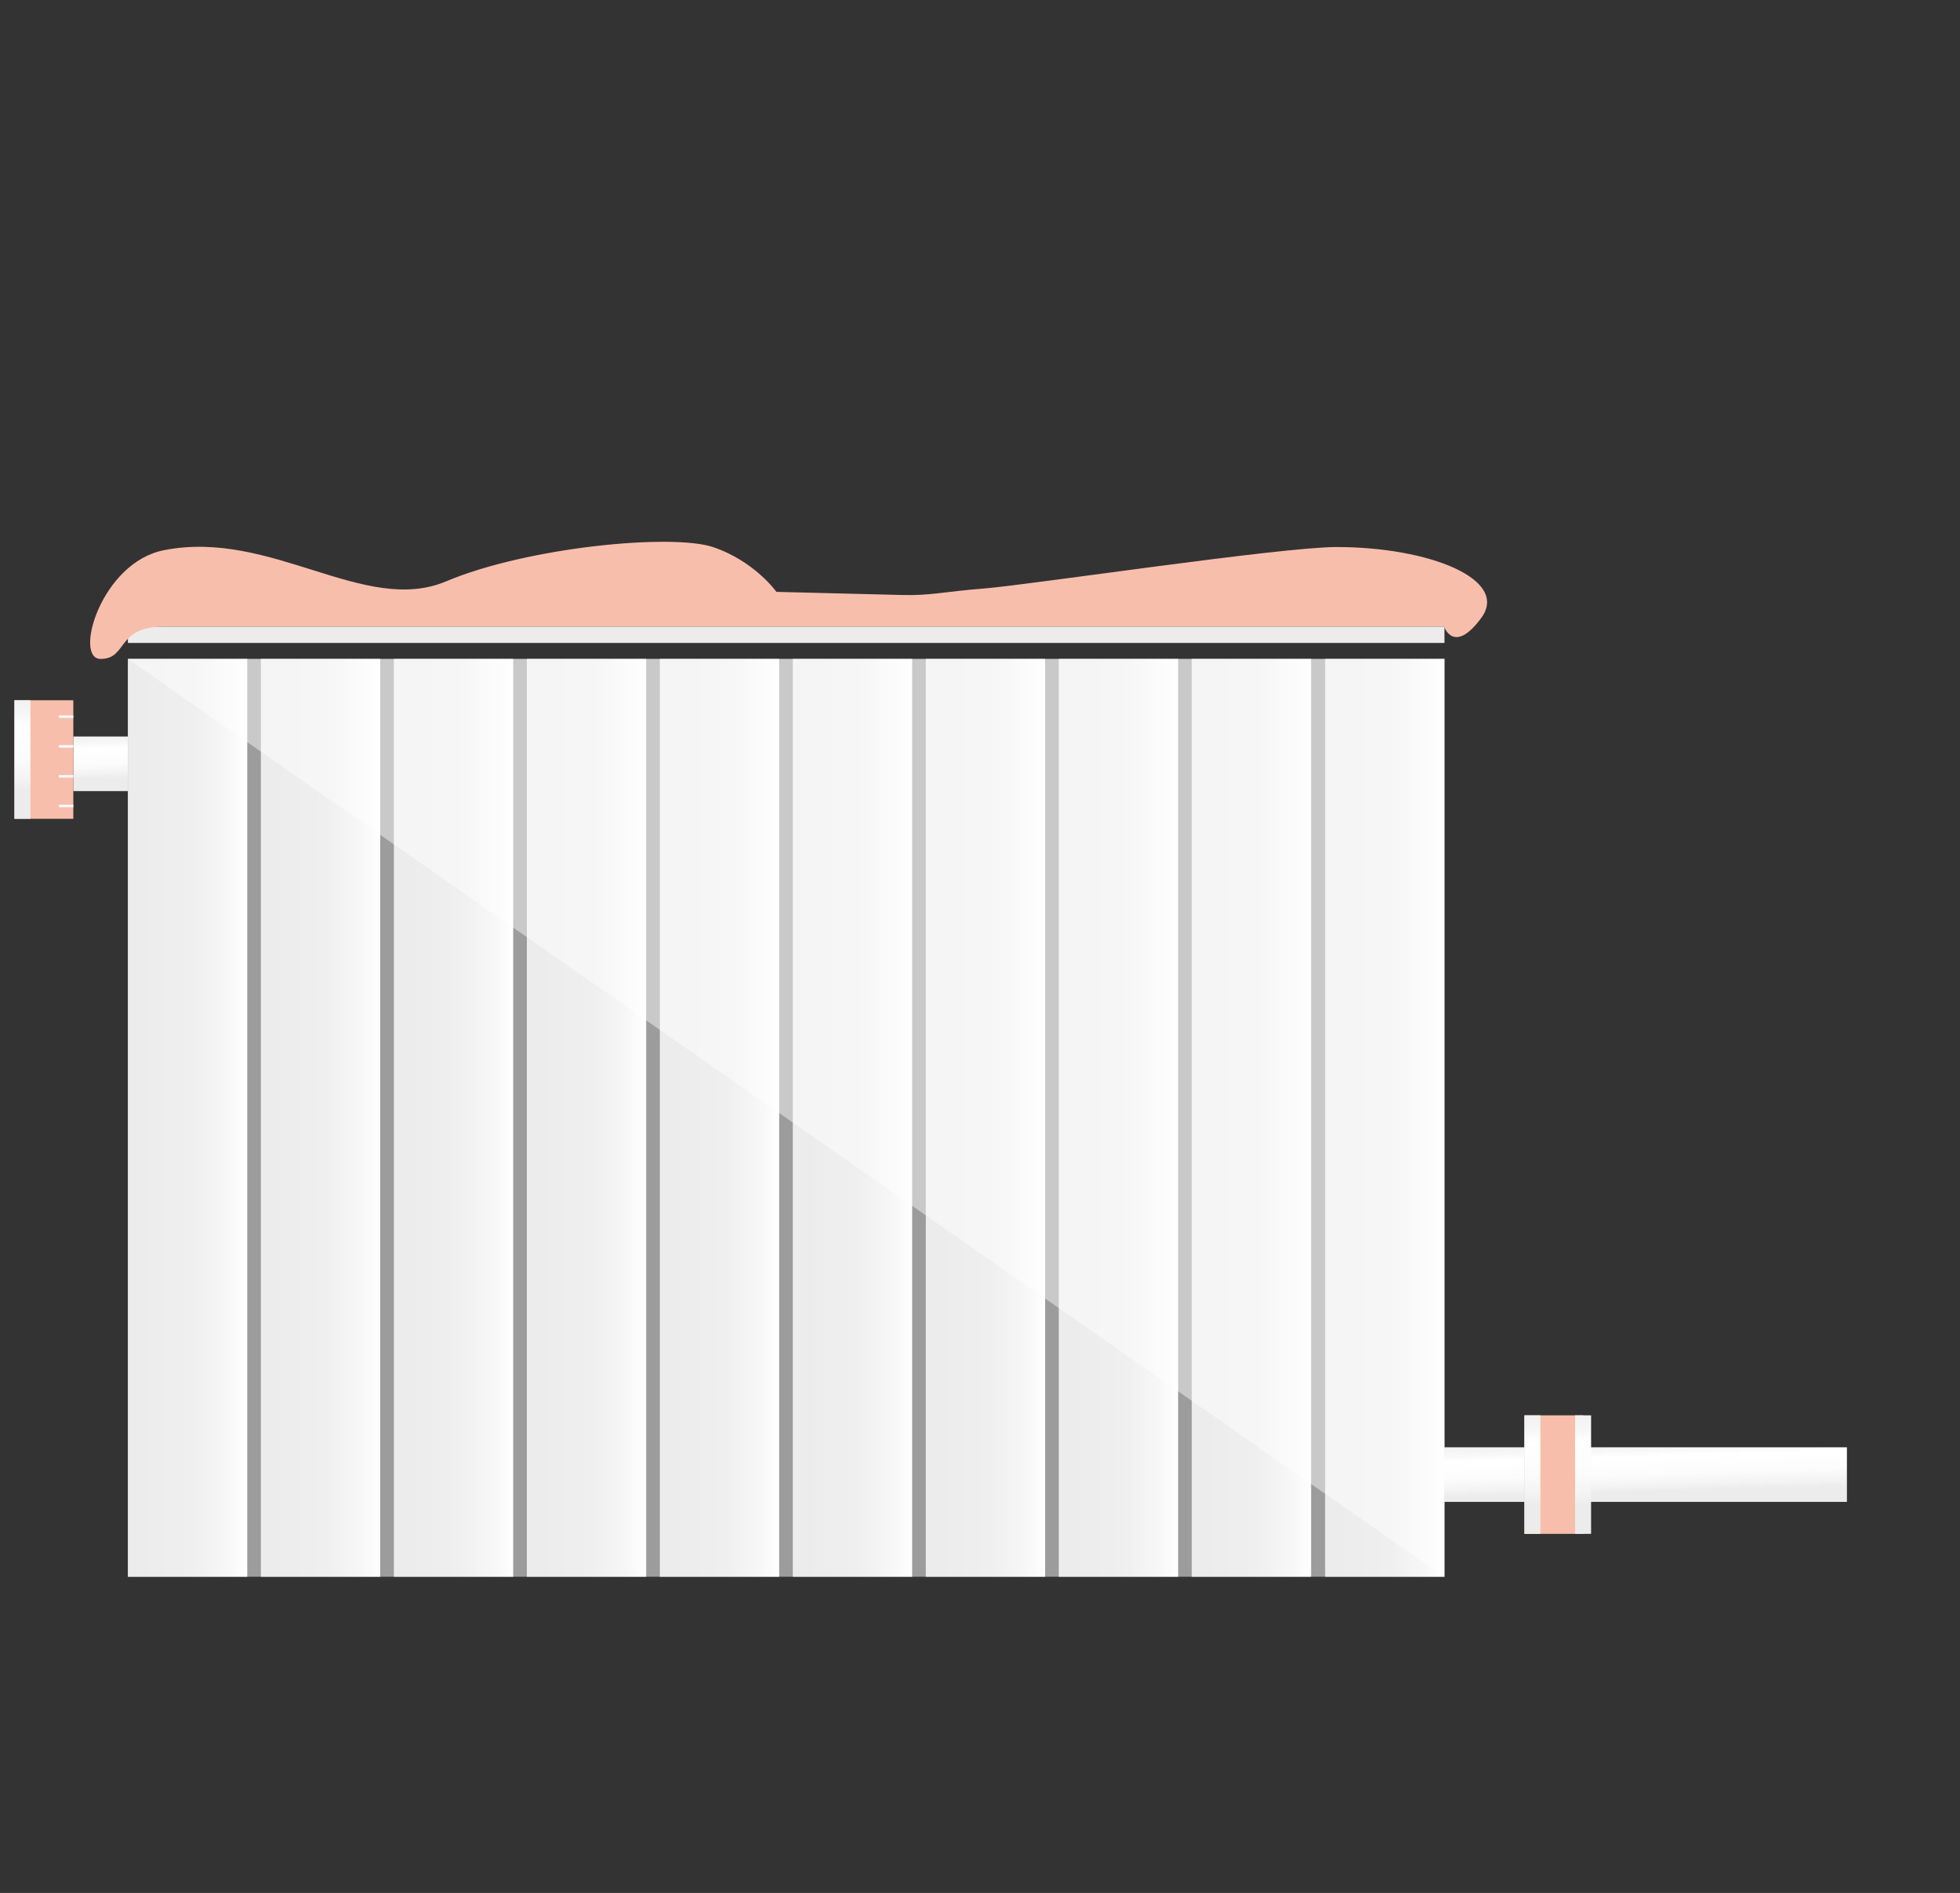 <?xml version="1.0" encoding="utf-8"?>
<!-- Generator: Adobe Illustrator 23.0.3, SVG Export Plug-In . SVG Version: 6.00 Build 0)  -->
<svg version="1.1" id="Ebene_1" xmlns="http://www.w3.org/2000/svg" xmlns:xlink="http://www.w3.org/1999/xlink" x="0px" y="0px"
	 viewBox="0 0 502.6 485.5" style="enable-background:new 0 0 502.6 485.5;" xml:space="preserve">
<rect x="0" y="0" width="502.6" height="485.5" fill="#333333" stroke="none"/>
<style type="text/css">
	.st0{display:none;opacity:0.64;}
	.st1{display:inline;opacity:0.75;fill:#FEDFB4;enable-background:new    ;}
	.st2{fill:#9C9C9C;}
	.st3{fill:#ECECEC;}
	.st4{fill:url(#SVGID_1_);}
	.st5{fill:url(#SVGID_2_);}
	.st6{fill:url(#SVGID_3_);}
	.st7{fill:url(#SVGID_4_);}
	.st8{fill:url(#SVGID_5_);}
	.st9{fill:url(#SVGID_6_);}
	.st10{fill:url(#SVGID_7_);}
	.st11{fill:url(#SVGID_8_);}
	.st12{fill:url(#SVGID_9_);}
	.st13{fill:url(#SVGID_10_);}
	.st14{opacity:0.45;fill:#FFFFFF;enable-background:new    ;}
	.st15{fill:url(#SVGID_11_);}
	.st16{fill:url(#SVGID_12_);}
	.st17{fill:#F8BEAC;}
	.st18{fill:url(#SVGID_13_);}
	.st19{fill:url(#SVGID_14_);}
	.st20{fill:url(#SVGID_15_);}
	.st21{fill:url(#SVGID_16_);}
	.st22{fill:url(#SVGID_17_);}
	.st23{fill:url(#SVGID_18_);}
	.st24{fill:url(#SVGID_19_);}
	.st25{display:none;}
	.st26{display:inline;fill:#868786;}
	.st27{display:inline;fill:#6E6E6E;}
	.st28{display:inline;}
	.st29{fill:#FFFFFF;}
	.st30{fill:#6E6E6E;}
	.st31{display:inline;fill:#9C9C9C;}
	.st32{display:inline;fill:#565655;}
	.st33{display:inline;opacity:0.7;fill:#FFFFFF;enable-background:new    ;}
	.st34{display:inline;fill:url(#SVGID_20_);}
	.st35{fill:#63C2C7;}
	.st36{fill:#CDE6F1;}
	.st37{opacity:0.29;fill:#CDE6F1;enable-background:new    ;}
	.st38{fill:#565655;}
	.st39{fill:url(#SVGID_21_);}
</style>
<g id="HG_x5F_FARBE" class="st0">
	<rect x="-182" y="-163" class="st1" width="1439.6" height="787.5"/>
</g>
<g id="HG">
	<rect x="32.8" y="169" class="st2" width="337.6" height="235.4"/>
	<rect x="32.8" y="160.7" class="st3" width="337.6" height="4.2"/>
	<g>
		
			<linearGradient id="SVGID_1_" gradientUnits="userSpaceOnUse" x1="32.75" y1="175.18" x2="63.34" y2="175.18" gradientTransform="matrix(1 0 0 -1 0 461.89)">
			<stop  offset="9.960000e-02" style="stop-color:#ECECEC"/>
			<stop  offset="0.545" style="stop-color:#EFEFEF"/>
			<stop  offset="0.859" style="stop-color:#F8F8F8"/>
			<stop  offset="1" style="stop-color:#FFFFFF"/>
		</linearGradient>
		<rect x="32.8" y="169" class="st4" width="30.6" height="235.4"/>
		
			<linearGradient id="SVGID_2_" gradientUnits="userSpaceOnUse" x1="66.87" y1="175.18" x2="97.46" y2="175.18" gradientTransform="matrix(1 0 0 -1 0 461.89)">
			<stop  offset="9.960000e-02" style="stop-color:#ECECEC"/>
			<stop  offset="0.545" style="stop-color:#EFEFEF"/>
			<stop  offset="0.859" style="stop-color:#F8F8F8"/>
			<stop  offset="1" style="stop-color:#FFFFFF"/>
		</linearGradient>
		<rect x="66.9" y="169" class="st5" width="30.6" height="235.4"/>
		
			<linearGradient id="SVGID_3_" gradientUnits="userSpaceOnUse" x1="100.98" y1="175.18" x2="131.57" y2="175.18" gradientTransform="matrix(1 0 0 -1 0 461.89)">
			<stop  offset="9.960000e-02" style="stop-color:#ECECEC"/>
			<stop  offset="0.545" style="stop-color:#EFEFEF"/>
			<stop  offset="0.859" style="stop-color:#F8F8F8"/>
			<stop  offset="1" style="stop-color:#FFFFFF"/>
		</linearGradient>
		<rect x="101" y="169" class="st6" width="30.6" height="235.4"/>
		
			<linearGradient id="SVGID_4_" gradientUnits="userSpaceOnUse" x1="135.09" y1="175.18" x2="165.68" y2="175.18" gradientTransform="matrix(1 0 0 -1 0 461.89)">
			<stop  offset="9.960000e-02" style="stop-color:#ECECEC"/>
			<stop  offset="0.545" style="stop-color:#EFEFEF"/>
			<stop  offset="0.859" style="stop-color:#F8F8F8"/>
			<stop  offset="1" style="stop-color:#FFFFFF"/>
		</linearGradient>
		<rect x="135.1" y="169" class="st7" width="30.6" height="235.4"/>
		
			<linearGradient id="SVGID_5_" gradientUnits="userSpaceOnUse" x1="169.2" y1="175.18" x2="199.79" y2="175.18" gradientTransform="matrix(1 0 0 -1 0 461.89)">
			<stop  offset="9.960000e-02" style="stop-color:#ECECEC"/>
			<stop  offset="0.545" style="stop-color:#EFEFEF"/>
			<stop  offset="0.859" style="stop-color:#F8F8F8"/>
			<stop  offset="1" style="stop-color:#FFFFFF"/>
		</linearGradient>
		<rect x="169.2" y="169" class="st8" width="30.6" height="235.4"/>
		
			<linearGradient id="SVGID_6_" gradientUnits="userSpaceOnUse" x1="203.31" y1="175.18" x2="233.9" y2="175.18" gradientTransform="matrix(1 0 0 -1 0 461.89)">
			<stop  offset="9.960000e-02" style="stop-color:#ECECEC"/>
			<stop  offset="0.545" style="stop-color:#EFEFEF"/>
			<stop  offset="0.859" style="stop-color:#F8F8F8"/>
			<stop  offset="1" style="stop-color:#FFFFFF"/>
		</linearGradient>
		<rect x="203.3" y="169" class="st9" width="30.6" height="235.4"/>
		
			<linearGradient id="SVGID_7_" gradientUnits="userSpaceOnUse" x1="237.42" y1="175.18" x2="268.01" y2="175.18" gradientTransform="matrix(1 0 0 -1 0 461.89)">
			<stop  offset="9.960000e-02" style="stop-color:#ECECEC"/>
			<stop  offset="0.545" style="stop-color:#EFEFEF"/>
			<stop  offset="0.859" style="stop-color:#F8F8F8"/>
			<stop  offset="1" style="stop-color:#FFFFFF"/>
		</linearGradient>
		<rect x="237.4" y="169" class="st10" width="30.6" height="235.4"/>
		
			<linearGradient id="SVGID_8_" gradientUnits="userSpaceOnUse" x1="271.53" y1="175.18" x2="302.12" y2="175.18" gradientTransform="matrix(1 0 0 -1 0 461.89)">
			<stop  offset="9.960000e-02" style="stop-color:#ECECEC"/>
			<stop  offset="0.545" style="stop-color:#EFEFEF"/>
			<stop  offset="0.859" style="stop-color:#F8F8F8"/>
			<stop  offset="1" style="stop-color:#FFFFFF"/>
		</linearGradient>
		<rect x="271.5" y="169" class="st11" width="30.6" height="235.4"/>
		
			<linearGradient id="SVGID_9_" gradientUnits="userSpaceOnUse" x1="305.64" y1="175.18" x2="336.23" y2="175.18" gradientTransform="matrix(1 0 0 -1 0 461.89)">
			<stop  offset="9.960000e-02" style="stop-color:#ECECEC"/>
			<stop  offset="0.545" style="stop-color:#EFEFEF"/>
			<stop  offset="0.859" style="stop-color:#F8F8F8"/>
			<stop  offset="1" style="stop-color:#FFFFFF"/>
		</linearGradient>
		<rect x="305.6" y="169" class="st12" width="30.6" height="235.4"/>
		
			<linearGradient id="SVGID_10_" gradientUnits="userSpaceOnUse" x1="339.75" y1="175.18" x2="370.34" y2="175.18" gradientTransform="matrix(1 0 0 -1 0 461.89)">
			<stop  offset="9.960000e-02" style="stop-color:#ECECEC"/>
			<stop  offset="0.545" style="stop-color:#EFEFEF"/>
			<stop  offset="0.859" style="stop-color:#F8F8F8"/>
			<stop  offset="1" style="stop-color:#FFFFFF"/>
		</linearGradient>
		<rect x="339.8" y="169" class="st13" width="30.6" height="235.4"/>
	</g>
	<polygon class="st14" points="32.8,169 370.3,404.4 370.3,169 	"/>
	
		<linearGradient id="SVGID_11_" gradientUnits="userSpaceOnUse" x1="25.438" y1="277.611" x2="25.881" y2="262.314" gradientTransform="matrix(1 0 0 -1 0 461.89)">
		<stop  offset="0" style="stop-color:#ECECEC"/>
		<stop  offset="0.248" style="stop-color:#EFEFEF"/>
		<stop  offset="0.422" style="stop-color:#F8F8F8"/>
		<stop  offset="0.5" style="stop-color:#FFFFFF"/>
		<stop  offset="0.748" style="stop-color:#FCFCFC"/>
		<stop  offset="0.922" style="stop-color:#F3F3F3"/>
		<stop  offset="1" style="stop-color:#ECECEC"/>
	</linearGradient>
	<rect x="18.8" y="188.9" class="st15" width="14" height="14"/>
	
		<linearGradient id="SVGID_12_" gradientUnits="userSpaceOnUse" x1="421.572" y1="97.475" x2="422.095" y2="79.423" gradientTransform="matrix(1 0 0 -1 0 461.89)">
		<stop  offset="0" style="stop-color:#ECECEC"/>
		<stop  offset="0.248" style="stop-color:#EFEFEF"/>
		<stop  offset="0.422" style="stop-color:#F8F8F8"/>
		<stop  offset="0.5" style="stop-color:#FFFFFF"/>
		<stop  offset="0.748" style="stop-color:#FCFCFC"/>
		<stop  offset="0.922" style="stop-color:#F3F3F3"/>
		<stop  offset="1" style="stop-color:#ECECEC"/>
	</linearGradient>
	<rect x="370.3" y="371.2" class="st16" width="103.3" height="14"/>
	<rect x="3.7" y="179.6" class="st17" width="15.1" height="30.4"/>
	
		<linearGradient id="SVGID_13_" gradientUnits="userSpaceOnUse" x1="5.044" y1="291.78" x2="5.985" y2="259.326" gradientTransform="matrix(1 0 0 -1 0 461.89)">
		<stop  offset="0" style="stop-color:#ECECEC"/>
		<stop  offset="0.248" style="stop-color:#EFEFEF"/>
		<stop  offset="0.422" style="stop-color:#F8F8F8"/>
		<stop  offset="0.5" style="stop-color:#FFFFFF"/>
		<stop  offset="0.748" style="stop-color:#FCFCFC"/>
		<stop  offset="0.922" style="stop-color:#F3F3F3"/>
		<stop  offset="1" style="stop-color:#ECECEC"/>
	</linearGradient>
	<rect x="3.7" y="179.6" class="st18" width="4.1" height="30.4"/>
	<rect x="390.9" y="363" class="st17" width="15.1" height="30.4"/>
	
		<linearGradient id="SVGID_14_" gradientUnits="userSpaceOnUse" x1="392.234" y1="108.439" x2="393.175" y2="75.985" gradientTransform="matrix(1 0 0 -1 0 461.89)">
		<stop  offset="0" style="stop-color:#ECECEC"/>
		<stop  offset="0.248" style="stop-color:#EFEFEF"/>
		<stop  offset="0.422" style="stop-color:#F8F8F8"/>
		<stop  offset="0.5" style="stop-color:#FFFFFF"/>
		<stop  offset="0.748" style="stop-color:#FCFCFC"/>
		<stop  offset="0.922" style="stop-color:#F3F3F3"/>
		<stop  offset="1" style="stop-color:#ECECEC"/>
	</linearGradient>
	<rect x="390.9" y="363" class="st19" width="4.1" height="30.4"/>
	
		<linearGradient id="SVGID_15_" gradientUnits="userSpaceOnUse" x1="405.264" y1="108.44" x2="406.205" y2="75.985" gradientTransform="matrix(1 0 0 -1 0 461.89)">
		<stop  offset="0" style="stop-color:#ECECEC"/>
		<stop  offset="0.248" style="stop-color:#EFEFEF"/>
		<stop  offset="0.422" style="stop-color:#F8F8F8"/>
		<stop  offset="0.5" style="stop-color:#FFFFFF"/>
		<stop  offset="0.748" style="stop-color:#FCFCFC"/>
		<stop  offset="0.922" style="stop-color:#F3F3F3"/>
		<stop  offset="1" style="stop-color:#ECECEC"/>
	</linearGradient>
	<rect x="403.9" y="363" class="st20" width="4.1" height="30.4"/>
	
		<linearGradient id="SVGID_16_" gradientUnits="userSpaceOnUse" x1="16.907" y1="278.716" x2="16.93" y2="277.894" gradientTransform="matrix(1 0 0 -1 0 461.89)">
		<stop  offset="0" style="stop-color:#ECECEC"/>
		<stop  offset="0.248" style="stop-color:#EFEFEF"/>
		<stop  offset="0.422" style="stop-color:#F8F8F8"/>
		<stop  offset="0.5" style="stop-color:#FFFFFF"/>
		<stop  offset="0.748" style="stop-color:#FCFCFC"/>
		<stop  offset="0.922" style="stop-color:#F3F3F3"/>
		<stop  offset="1" style="stop-color:#ECECEC"/>
	</linearGradient>
	<rect x="15.1" y="183.5" class="st21" width="3.7" height="0.7"/>
	
		<linearGradient id="SVGID_17_" gradientUnits="userSpaceOnUse" x1="16.907" y1="271.068" x2="16.93" y2="270.245" gradientTransform="matrix(1 0 0 -1 0 461.89)">
		<stop  offset="0" style="stop-color:#ECECEC"/>
		<stop  offset="0.248" style="stop-color:#EFEFEF"/>
		<stop  offset="0.422" style="stop-color:#F8F8F8"/>
		<stop  offset="0.5" style="stop-color:#FFFFFF"/>
		<stop  offset="0.748" style="stop-color:#FCFCFC"/>
		<stop  offset="0.922" style="stop-color:#F3F3F3"/>
		<stop  offset="1" style="stop-color:#ECECEC"/>
	</linearGradient>
	<rect x="15.1" y="191.1" class="st22" width="3.7" height="0.7"/>
	
		<linearGradient id="SVGID_18_" gradientUnits="userSpaceOnUse" x1="16.907" y1="263.419" x2="16.931" y2="262.597" gradientTransform="matrix(1 0 0 -1 0 461.89)">
		<stop  offset="0" style="stop-color:#ECECEC"/>
		<stop  offset="0.248" style="stop-color:#EFEFEF"/>
		<stop  offset="0.422" style="stop-color:#F8F8F8"/>
		<stop  offset="0.5" style="stop-color:#FFFFFF"/>
		<stop  offset="0.748" style="stop-color:#FCFCFC"/>
		<stop  offset="0.922" style="stop-color:#F3F3F3"/>
		<stop  offset="1" style="stop-color:#ECECEC"/>
	</linearGradient>
	<rect x="15.1" y="198.8" class="st23" width="3.7" height="0.7"/>
	
		<linearGradient id="SVGID_19_" gradientUnits="userSpaceOnUse" x1="16.907" y1="255.771" x2="16.931" y2="254.949" gradientTransform="matrix(1 0 0 -1 0 461.89)">
		<stop  offset="0" style="stop-color:#ECECEC"/>
		<stop  offset="0.248" style="stop-color:#EFEFEF"/>
		<stop  offset="0.422" style="stop-color:#F8F8F8"/>
		<stop  offset="0.5" style="stop-color:#FFFFFF"/>
		<stop  offset="0.748" style="stop-color:#FCFCFC"/>
		<stop  offset="0.922" style="stop-color:#F3F3F3"/>
		<stop  offset="1" style="stop-color:#ECECEC"/>
	</linearGradient>
	<rect x="15.1" y="206.4" class="st24" width="3.7" height="0.7"/>
	<path class="st17" d="M42.1,141.1C25.9,144.2,18.8,169,25.8,169c7,0,3.9-8.3,16.3-8.3s176.5,0,176.5,0h151.7c0,0,2.5,7.4,9.6-2.3
		c7.1-9.8-13.3-18.1-37.2-18.1c-14.2,0-78.8,9.7-90,10.6s-14,1.9-21.5,1.7c-7.5-0.2-32.1-0.8-32.1-0.8s-5.6-7.9-16.3-11.5
		c-10.6-3.5-47.5,0-68.4,8.8C93.5,157.9,69.6,135.7,42.1,141.1z"/>
</g>
<g id="Katze" class="st25">
	<path class="st26" d="M270.9,48.3c0,0-1.5,2.1-3.7,0.4c1.3,4.2,2.4,6,1.2,7.8c0-1.5-0.1-4.3-2-5.4c-1.9-1.1-2.8,5.4-10.8,11.2
		s-5.7,9.9-2.4,12.2c3.2,2.3,10.2,8,7.6,19.8c0,0,0.4-4-1.2-6.2c-1.7-2.2,3.4,4.7-2.8,13.1c-6.2,8.5-10.6,9.1-10.6,9.1
		s-12.7,0.1-9.8,27c8.2-0.2,12.5,8.1,9.3,12.7c-3.2,4.7-7.1,3.8-7.6,3.2c-1.6,1.8-5.1,2.3-6.3,0.5c-3.4,2.4-5.6,2-6.7,0.2
		c-0.1-0.2-0.3-0.5-0.4-0.8c-1.4,3.3-4.4,3.5-6.1,2.3c-1.6,1.2-5.9,2.2-7.5,0c-1.7,2.1-7.1,1.8-7.6-1c-0.1-0.6-0.4-0.9-0.7-1
		c-1.3-0.5-3.6,1.4-3.6,1.4l-48.6-40.2c-1.9-9.5,8.1-34.5,38.5-37.6c2-6.6,9.5-17.5,15.2-18.5c-3.9,0-5.6-2-5.6-2s4.3,0,4.8-3.6
		c-2.6-0.3-5.1-2.2-4.3-2.9c0.1,1.5,2.5,0,3-0.7c0.5-0.7-1.5-18.1,10.3-27.1c0-11.2,4.4-8.2,18.7-11.5c-0.8-3.3-1.5-3.7-2.9-3.2
		c3.8-4.2,15.2,1.8,18.1,4.3c2.9,2.7,14.5,15,17,17.3s2.2,9.6,1.6,13.6C264,46.8,269.9,48.2,270.9,48.3z"/>
	<path class="st27" d="M165.7,85.7c-16.8,13.7-17.9,28.5-13,34.8s42.7,2.1,42.3,1.8s-27.7-7.1-31.3-20.6
		C161.4,92.8,165.7,85.7,165.7,85.7z"/>
	<g class="st28">
		
			<ellipse transform="matrix(0.988 -0.154 0.154 0.988 -2.215 39.235)" class="st29" cx="252.3" cy="33.9" rx="4.9" ry="4.4"/>
		<path class="st30" d="M247.5,34.7c0.2,1.2,1,2.3,2,2.9c1.1,0.6,2.3,0.7,3.5,0.5c2.3-0.4,4.1-2.6,3.7-4.8c-0.3-2.2-2.7-3.7-5-3.4
			c-1.2,0.1-2.3,0.6-3.1,1.5C247.7,32.2,247.2,33.4,247.5,34.7z M247.5,34.7c-0.2-1.2,0.2-2.5,1-3.4c0.8-1,1.9-1.7,3.2-1.9
			c1.2-0.2,2.6-0.1,3.8,0.6c1.2,0.6,2.1,1.8,2.3,3.2c0.2,1.4-0.3,2.8-1.2,3.8c-0.9,1-2.2,1.5-3.4,1.7s-2.6-0.2-3.6-0.9
			C248.4,37,247.6,35.9,247.5,34.7z"/>
	</g>
	<path class="st31" d="M199,155c-13.7,30.8-52,9.2-31.3-8.1c11-9,18.5-1.1,13.6,5.8c0,0,0,0,0,0c-1,1.5-2.6,2.9-4.9,4.1
		c0.2,0.2,0.4,0.3,0.6,0.4c2,1.2,5.1,0,7.5-2.2h0c3-2.7,5-6.7,3-9.5c-3.8-5.3-15.1-8.4-26-0.9c-11,7.5-23.2,2.2-23.2,2.2
		c-0.9-0.8-1.6-1.6-2.2-2.5c-9.2-12.2,3.8-26.4,10.2-27.7c-6.4,2.9-4.6,5.3-4.6,5.3s9.1-11.5,25-11.5
		C182.6,110.5,212.8,124.2,199,155z"/>
	<path class="st26" d="M184.5,155c3-2.7,5-6.7,3-9.5c-3.8-5.3-15.1-8.4-26-0.9c-11,7.5-23.2,2.2-23.2,2.2c-0.9-0.8-1.6-1.6-2.2-2.5
		c-2.5-4.7-0.8-15.5,14.3-14.4c15.2,1.1,19.4,1.1,30.7-3.1C192.4,122.7,197.9,150.1,184.5,155z"/>
	<path class="st26" d="M181.3,152.7C181.3,152.7,181.3,152.7,181.3,152.7c-1,1.5-2.6,2.9-4.9,4.1c-3.5-2.9-3.1-7.6,2.4-8.6
		C178.9,148.1,182.6,149.6,181.3,152.7z"/>
	<path class="st31" d="M207.9,64.3c-8.5,8.4-6.2,22.7,0,28.5c-2.1-5.6-2-12,2.1-13.3c-3.2,4.3,4.2,25.4,11.9,29.7
		c3,8.5,0.1,28.5,0,33c0,0,2.8,1.8,3.1,5.9c0,0-0.1-5.7,2.5-7.9c2.9-21.6,7.4-30.2,15.6-32.5s16-12.6,13.4-19.3
		c-2.5-6.5-1.2-2.8-1.2-2.8s2.7-2.2,4.7,1.2c-1.8-5.9-4.8-10.5-9.1-14.6c-2.3-2.2-1.1-5.5-1.1-5.5S229,72,219.4,64.3
		C209.9,56.7,207.9,64.3,207.9,64.3z"/>
	<ellipse class="st31" cx="238.5" cy="49.4" rx="11.1" ry="10.6"/>
	<circle class="st31" cx="252" cy="47.8" r="9.4"/>
	<path class="st27" d="M205.6,59.9c4.1-1.4,7.4,3.9,17,7.1c9.6,3.2,21.7,7.1,31.5-4.1c7.2-4.7,8.1-7.1,8.1-7.1s-5,6.1-7.7,5.2
		c-2.7-0.9-4.2-0.1-6.4,1.4c-2.2,1.6-7.9,5.1-11.8,4.2s-17-4.2-14.7-12.4c-5.8,3.2-12.1,3.6-13.5,1.2s-3.2-9.1-4-10.3
		s0.3,6.8-1.5,6.4c2,0.8,2.5,5.6-0.2,5.9C205.9,58.4,205.6,59.9,205.6,59.9z"/>
	<path class="st32" d="M253.1,40.8L253.1,40.8c-0.3,2.3-4.9,4.8-4.9,4.8s-5.1-1-6.1-3.1c-0.1-0.1-0.1-0.3-0.1-0.5
		c-0.4-2.4,1.8-4.8,4.9-5.2s5.8,1.2,6.2,3.6C253.1,40.5,253.1,40.7,253.1,40.8z"/>
	<path class="st31" d="M210,24.1c2.1-4.9-2.2-15.6,4.8-20c2.5,0.9,9.7,12.8,5.4,19.6c-2.5-0.8-3.5-0.8-3.5-0.8s0.8-3-0.4-5.8
		c0,0,0.8,4.4-0.8,5.4c-0.9-3.3,0.2-9.1,0.8-9.4c-0.5,0.3-2.9,7.3-2.1,9.2C212.8,22.6,210,24.1,210,24.1z"/>
	<path class="st27" d="M214.8,4.1c5.7-0.6,16.6,3.5,14.8,12.9c-1.8,9.4-9.4,6.8-9.4,6.8S223.9,12,214.8,4.1z"/>
	<path class="st31" d="M216.2,13.2c-0.5,0.3-2.9,7.3-2.1,9.2c-2-0.1-4.1,1.7-4.1,1.7"/>
	<path class="st33" d="M243.3,69.7c7.6,2.5,9.1,7.8,11.9,12.4c0.1,3.5-5.9-3.1-2.5,2.7s-2.9,12.1-9.4,14.8c1.1-4.7,2.8-9.8-3.9-11
		S226,83.2,229.8,78s1.4-8.3,1.4-8.3S239.8,72,243.3,69.7z"/>
	<path class="st27" d="M253.1,40.8L253.1,40.8c0,0.4-0.2,0.7-0.4,1c-0.7,1.1-2.1,2.2-3.2,2.9c-0.8,0.5-1.3,0.8-1.3,0.8
		s-3.3-0.7-5.1-2c-0.4-0.3-0.8-0.7-1-1.1c0.9-1.2,3.5-2,5.8-2.2C251.4,39.8,253.1,39.5,253.1,40.8z"/>
	<path class="st32" d="M248.2,45.6c0,0-3.3-0.7-5.1-2c0-0.1,0-0.2,0-0.3C243.2,41.1,247.3,43.6,248.2,45.6z"/>
	<path class="st32" d="M252.8,41.9c-0.7,1.1-2.1,2.2-3.2,2.9C249.9,43.2,252.1,40.7,252.8,41.9z"/>
	
		<radialGradient id="SVGID_20_" cx="368.212" cy="537.512" r="1.825" gradientTransform="matrix(1.373 -0.263 -0.119 -0.62 -195.68 470.548)" gradientUnits="userSpaceOnUse">
		<stop  offset="0" style="stop-color:#FFFFFF"/>
		<stop  offset="0.993" style="stop-color:#FFFFFF;stop-opacity:0.1"/>
	</radialGradient>
	<path class="st34" d="M248.9,39.8c0.2,0.8-1,1.8-2.6,2.1s-3-0.1-3.2-1s1-1.8,2.6-2.1S248.8,39,248.9,39.8z"/>
	<path class="st27" d="M229.8,56c4,4.4,11.1,6.6,17.3,0c3-5.2,1.1-10.4,1.1-10.4s1.9,11-6.3,12.8C233.9,60.1,229.8,56,229.8,56z"/>
	<g class="st28">
		<path class="st30" d="M247.4,55.6c1.1,0.6,2.4,1.1,3.8,1.3c1.3,0.2,2.7,0.1,4-0.4c1.2-0.5,2.4-1.2,3.4-2.2
			c0.5-0.5,0.9-1.1,1.3-1.6c0.4-0.6,0.7-1.2,1.1-1.8c-0.3,0.6-0.6,1.2-1,1.8c-0.4,0.6-0.8,1.2-1.3,1.7c-0.9,1.1-2.1,1.9-3.4,2.5
			c-1.3,0.6-2.8,0.8-4.2,0.7c-1.5-0.1-2.8-0.5-4.2-1.1L247.4,55.6z"/>
	</g>
	<g class="st28">
		
			<ellipse transform="matrix(0.154 -0.988 0.988 0.154 164.958 260.9)" class="st29" cx="234.8" cy="34.1" rx="4.3" ry="4.8"/>
		<path class="st30" d="M239.6,34.9c-0.2,1.2-0.9,2.3-1.9,2.9c-1,0.7-2.3,1-3.5,0.9c-1.2-0.1-2.5-0.7-3.4-1.6
			c-0.9-0.9-1.4-2.3-1.2-3.7c0.2-1.3,1.1-2.5,2.2-3.1c1.1-0.6,2.5-0.8,3.7-0.5c1.2,0.2,2.4,0.9,3.1,1.9
			C239.4,32.4,239.8,33.7,239.6,34.9z M239.6,34.9c0.2-1.2-0.2-2.4-1.1-3.3s-1.9-1.4-3.1-1.5c-2.3-0.3-4.6,1.2-4.9,3.4
			c-0.4,2.1,1.4,4.2,3.6,4.7c1.1,0.2,2.3,0.1,3.4-0.5C238.6,37.1,239.4,36.1,239.6,34.9z"/>
	</g>
	<path class="st31" d="M239.1,21.6c-0.4,1.8-1.9,3.8-4.9,4.4c-3,0.7-6.9,1.3-8.8,5.5c1.2-5.3,3.5-7.3,6.8-8.3s4.7-2.6,4.7-2.6
		S236.7,24.3,239.1,21.6z"/>
	<path class="st31" d="M248.9,22.6c0.3,1.4,1.5,3,3.9,3.5c2.4,0.5,5.4,1.1,6.9,4.4c-1-4.2-2.8-5.8-5.4-6.5c-2.7-0.8-3.7-2-3.7-2
		S250.8,24.7,248.9,22.6z"/>
	<g class="st28">
		
			<ellipse transform="matrix(0.344 -0.939 0.939 0.344 122.805 244.327)" class="st35" cx="236.2" cy="34.3" rx="2.9" ry="3"/>
		<polygon class="st36" points="238.2,35.8 236.4,34.5 237.7,36.3 236.4,34.5 237.1,36.6 236.3,34.6 236.4,36.7 236.2,34.6 
			235.7,36.7 236.2,34.5 235.1,36.4 236.1,34.5 234.5,36 236.1,34.5 234.1,35.5 236,34.4 233.9,34.8 236,34.3 233.9,34.1 236,34.3 
			234,33.5 236.1,34.2 234.3,32.8 236.1,34.1 234.8,32.4 236.1,34.1 235.4,32 236.2,34.1 236.1,31.9 236.3,34.1 236.8,32 
			236.4,34.1 237.5,32.2 236.4,34.1 238,32.6 236.5,34.2 238.4,33.2 236.5,34.2 238.6,33.8 236.5,34.3 238.7,34.5 236.5,34.4 
			238.5,35.2 236.5,34.4 		"/>
		<path class="st37" d="M238.9,34.4c0,1.2-0.7,2.2-1.7,2.6c0.1-0.3,0.2-0.7,0.2-1.1c0-1.6-1.2-2.8-2.8-2.8c-0.4,0-0.7,0.1-1,0.2
			c0.4-1,1.4-1.8,2.5-1.8C237.7,31.6,238.9,32.8,238.9,34.4z"/>
		<circle class="st38" cx="236.3" cy="34.3" r="1.2"/>
		<circle class="st29" cx="235.3" cy="33.5" r="0.6"/>
	</g>
	<g class="st28">
		
			<ellipse transform="matrix(0.344 -0.939 0.939 0.344 134.551 260.281)" class="st35" cx="253.4" cy="33.9" rx="2.9" ry="3"/>
		<polygon class="st36" points="255.5,35.4 253.7,34.1 255,35.9 253.7,34.1 254.4,36.2 253.6,34.1 253.7,36.3 253.5,34.1 253,36.3 
			253.5,34.1 252.4,36 253.4,34.1 251.8,35.6 253.4,34 251.4,35 253.3,34 251.2,34.4 253.3,33.9 251.1,33.7 253.3,33.9 251.3,33 
			253.3,33.8 251.6,32.4 253.4,33.7 252.1,31.9 253.4,33.7 252.7,31.6 253.5,33.7 253.4,31.5 253.6,33.7 254.1,31.5 253.6,33.7 
			254.7,31.8 253.7,33.7 255.3,32.2 253.7,33.8 255.7,32.8 253.8,33.8 255.9,33.4 253.8,33.9 256,34.1 253.8,34 255.8,34.8 
			253.8,34 		"/>
		<path class="st37" d="M256.2,33.9c0,1.2-0.7,2.2-1.7,2.6c0.1-0.3,0.2-0.7,0.2-1.1c0-1.6-1.2-2.8-2.8-2.8c-0.4,0-0.7,0.1-1,0.2
			c0.4-1,1.4-1.8,2.5-1.8C255,31.1,256.2,32.4,256.2,33.9z"/>
		<circle class="st38" cx="253.5" cy="33.8" r="1.2"/>
		<circle class="st29" cx="254.3" cy="33.1" r="0.6"/>
	</g>
	<path class="st27" d="M244.6,10.9c5-7.6,7.7-7.5,15.1-7.4c0,0-0.7,6.4-0.7,8.4c0,4.9-1.7,11.5-2.8,10.4
		C254.7,20.8,244.6,10.9,244.6,10.9z"/>
	<path class="st27" d="M205.9,144.3c4.8-4.9,10.8-4.6,15.9-2c0,0-2.5-4.3-10.1-5.4c-4.4-0.6-5.1-29-5.1-29S203.2,127,205.9,144.3z"
		/>
	<path class="st27" d="M224.9,154.1c-0.1-0.2-0.3-0.5-0.4-0.8c-1.4,3.3-4.4,3.5-6.1,2.3c-1.6,1.2-5.9,2.2-7.5,0
		c-1.7,2.1-7.1,1.8-7.6-1c-0.1-0.6-0.4-0.9-0.7-1c0-2.1,0.9-4.2,2.3-5.4c0,0-0.9,3.7,1.1,6.9c2,3.1,5.2-0.7,6.2-1.1
		c4.7,4.9,6-3.9,6-3.9s1.2,4.1,3.6,4.1s3.9-5.3,1.9-9.9C225.6,146.4,225.3,151.2,224.9,154.1z"/>
	<path class="st27" d="M227.5,140.2c-1.5,2.3-2.5,2.5-3,13.1c1.1,2.7,4.1,3.7,7.1,0.6c3.5,3.1,5.4,1.3,6.3-0.5
		c3.1,1.7,10.7-2.3,8.2-9.4c0.5,3.2-0.9,6.8-4.6,8.1c-3.7,1.3-4.2-1.4-4.2-1.4c-0.7,2.3-3.4,3-5.4,0
		C229,152.2,223.9,152.3,227.5,140.2z"/>
	<path class="st31" d="M499,476.1l-6.8,8.4l-61.5-50c-5.7,3.5-13.2,3.2-18.7-1.2c-5-4-6.9-10.4-5.6-16.2l16.1,13.1l8.8-10.9
		L415,406.1c5.5-2.7,12.3-2.2,17.4,2c5.5,4.5,7.3,11.8,5,18.1L499,476.1z"/>
</g>
<g id="Ktze_liegen" class="st25">
	<path class="st26" d="M940.8,145.7c-0.9,1-2,2.1-3.2,3.3c-6.7,4.6-12.6,3.6-16,0c-5,2.7-9.7,2.7-11.6,0c-1.9,0.4-3.7,0.6-5.2,0.8
		c-5.9,0.7-9.4,0.2-12.1-0.8c-0.9-0.4-1.9-0.3-2.8-0.1c-2.3,0.5-4.6,2-7.9,0.1c-2.7,3.4-8.9,1.7-10.3,0c-3.6,3.1-14.4,3.4-14.3,3.1
		c0,0-1.4-1.1-3.8-2.8c-8.3-5.9-28.2-19.6-39.5-27.4c-4.8-3.3-8-5.6-8-5.6c-0.9-3.9,0.7-8.3,4.1-12.4c6.2-7.6,18.4-14.5,31.8-16.4
		c0.9-0.1,1.7-0.2,2.6-0.3c9.2-0.9,18.8,0.6,27.5,5.9c0-1.7,6.9-15.3,36.9-12c20.6,3.7,25.6,22.7,22.9,30.1
		c-1.3,5.1,1.3,5.4,5.3,4.1c0,0-8.9,3.8-2.3,7c-4.8-0.4-5.3,4.9-5.3,4.9s7.3-2.1,12.6,0C947.2,129.6,952.7,132.7,940.8,145.7z"/>
	<path class="st27" d="M871.2,134.5c0.1,1.2-2.9-2.5-5.7-2.7s-13.1-2.7-4.2-20.6c5.7-13.9-12.8-21.6-19.4-23.6
		c0.9-0.1,1.7-0.2,2.6-0.3c9.2-0.9,18.8,0.6,27.5,5.9c-5.7,4.7-9.1,21.9-5.4,25.3c-0.8,2.2-2.4,1.7-3.5,0.7c0.8,2.2,1.9,2.8,2.8,2.6
		c-3.3,1.7-4,3.2-5.2,2.9c2.9,1.3,6.4,1,7.2,0.6c0.8-0.4-1.1,2.7-2.9,2.5c-1.8-0.2,3.8,1.2,4.7,1c0.9-0.2,4.9,4.2,7.1,4.4
		C879.1,133.3,871.1,133.2,871.2,134.5z"/>
	<path class="st27" d="M836,114c0,0-11.7,8.2-21.9,8c-4.8-3.3-8-5.6-8-5.6c-0.9-3.9,0.7-8.3,4.1-12.4C811.4,116.5,836,114,836,114z"
		/>
	<path class="st27" d="M912.1,81.9c4.9-7.6,8.8-11.1,16.2-11c0,0-1.2,5.8-1.2,10.2c0,4.9-0.6,9.9-1.6,8.7
		C921.3,85.2,912.1,81.9,912.1,81.9z"/>
	<path class="st27" d="M876.9,78.8c0,0-2.1,9.7-1.6,11.8c0.5,2.1,5.2-3.1,9.3-1.8C884.6,88.8,881.6,79.1,876.9,78.8z"/>
	<path class="st31" d="M874.8,91.7c0.8-5.2-6.2-14.5-0.5-20.6c2.7,0.2,12.7,9.9,10.2,17.6c-2.7-0.1-3.6,0.2-3.6,0.2s0-3.1-1.9-5.5
		c0,0,1.9,4.1,0.7,5.4c-1.7-3-2.1-8.8-1.7-9.3c-0.4,0.5-0.9,7.8,0.3,9.4C877.1,89.6,874.8,91.7,874.8,91.7z"/>
	<path class="st27" d="M874.3,71.2c5.4-2,18.5,0.8,19.1,10.4c0.5,7.9-8.9,7.2-8.9,7.2S885.1,76.5,874.3,71.2z"/>
	
		<ellipse transform="matrix(0.999 -4.220039e-02 4.220039e-02 0.999 -4.414 37.919)" class="st31" cx="895.9" cy="123.5" rx="11.1" ry="10.6"/>
	<circle class="st31" cx="912.8" cy="123" r="10.2"/>
	<g class="st28">
		<path class="st38" d="M910.4,115.6L910.4,115.6c-0.7,2.2-5.7,3.8-5.7,3.8s-4.8-1.9-5.4-4.2c0-0.2-0.1-0.3-0.1-0.5
			c0.1-2.5,2.7-4.4,5.8-4.2c3.1,0.1,5.5,2.2,5.4,4.7C910.4,115.3,910.4,115.5,910.4,115.6z"/>
		<path class="st30" d="M910.4,115.6L910.4,115.6c-0.1,0.4-0.3,0.6-0.6,1c-0.9,1-2.5,1.8-3.7,2.3c-0.8,0.4-1.5,0.5-1.5,0.5
			s-3.1-1.3-4.6-2.9c-0.4-0.4-0.6-0.8-0.7-1.3c1.1-1,3.8-1.3,6.2-1.1C908.8,114.3,910.6,114.4,910.4,115.6z"/>
		<path class="st38" d="M904.7,119.4c0,0-3.1-1.3-4.6-2.9c0-0.1,0.1-0.2,0.1-0.3C900.6,114.1,904.1,117.3,904.7,119.4z"/>
		<path class="st38" d="M909.8,116.6c-0.9,1-2.5,1.8-3.7,2.3C906.7,117.4,909.4,115.3,909.8,116.6z"/>
		
			<radialGradient id="SVGID_21_" cx="823.094" cy="219.145" r="1.825" gradientTransform="matrix(1.398 -4.662181e-03 -2.104200e-03 -0.631 -246.927 256.061)" gradientUnits="userSpaceOnUse">
			<stop  offset="0" style="stop-color:#FFFFFF"/>
			<stop  offset="0.993" style="stop-color:#FFFFFF;stop-opacity:0.1"/>
		</radialGradient>
		<path class="st39" d="M906.4,113.9c0,0.9-1.3,1.6-2.9,1.6c-1.6,0-2.9-0.7-2.9-1.5c0-0.9,1.3-1.6,2.9-1.6S906.4,113,906.4,113.9z"
			/>
	</g>
	<path class="st27" d="M887.6,130.5c4.2,4.3,11.4,6.2,17.3-0.7c2.8-5.3,0.7-10.5,0.7-10.5s2.3,11-5.7,13
		C891.8,134.4,887.6,130.5,887.6,130.5z"/>
	<g class="st28">
		<path class="st30" d="M904.6,129.4c1.2,1,2.6,1.9,4.1,2.5c1.5,0.6,3,1.1,4.7,1.1c1.6,0.1,3.2-0.4,4.6-1.2c0.3-0.2,0.7-0.4,1-0.7
			l0.9-0.8c0.6-0.5,1.1-1.2,1.6-1.9c-0.5,0.6-0.9,1.4-1.5,2l-0.9,0.9c-0.3,0.3-0.7,0.5-1,0.7c-1.4,0.9-3,1.5-4.7,1.5
			c-1.7,0-3.4-0.3-4.9-0.9c-1.6-0.6-3.1-1.4-4.4-2.4L904.6,129.4z"/>
	</g>
	<g class="st28">
		<path class="st30" d="M898,108.2c-0.8,0.7-1.7,1.3-2.6,1.8c-0.5,0.3-0.9,0.5-1.4,0.7c-0.5,0.2-1.1,0.4-1.6,0.5
			c-1.1,0.1-2.2,0-3.3-0.3s-2.1-0.8-2.8-1.6c1,0.4,2,0.7,3,0.8c1,0.1,2,0.2,3,0.1c0.5-0.1,0.9-0.2,1.4-0.4l1.4-0.6
			C896,109,897,108.6,898,108.2z"/>
	</g>
	<g class="st28">
		<path class="st30" d="M910.2,108.2c1,0.3,2,0.7,3,1.1l1.4,0.6c0.5,0.2,0.9,0.3,1.4,0.4c1,0.1,2,0.1,3-0.1c1-0.1,2-0.4,3-0.8
			c-0.8,0.8-1.8,1.3-2.8,1.6c-1.1,0.3-2.2,0.4-3.3,0.3c-0.5-0.1-1.2-0.2-1.6-0.5c-0.5-0.2-1-0.5-1.4-0.7
			C912,109.5,911.1,108.9,910.2,108.2z"/>
	</g>
	<path class="st27" d="M890.7,144.6c-0.1,1.8-0.4,3.2-0.8,4.3c-2.3,0.5-4.6,2-7.9,0.1c-2.7,3.4-8.9,1.7-10.3,0
		c-3.6,3.1-14.4,3.4-14.3,3.1c0,0-1.4-1.1-3.8-2.8c1.3-1.6,3.3-3.8,3.3-3.8c1,0.9,3.7,7.2,12.4,2.1c1.5-0.9,0.2-4-3.8-3.1
		c5.7-4,6.9,0.8,6.5,3.1c5.2,1.3,8.5,2,7.8-1.3c-0.7-3.3-2.3-4.9-4.7-5c7.2-0.3,6.8,4.6,7.4,6.4c6,1.5,5.9-2.6,5-5.5
		c-0.5-1.6-2.1-5.1-11.8-6.2C882.3,134,890.9,138.5,890.7,144.6z"/>
	<path class="st31" d="M855.9,155.9c-13.7,30.8-52,9.2-31.3-8.1c11-9,18.5-1.1,13.6,5.8c0,0,0,0,0,0c-1,1.5-2.6,2.9-4.9,4.1
		c0.2,0.2,0.4,0.3,0.6,0.4c2,1.2,5.1,0,7.5-2.2h0c3-2.7,5-6.7,3-9.5c-3.8-5.3-15.1-8.4-26-0.9c-11,7.5-23.2,2.2-23.2,2.2
		c-0.9-0.8-1.6-1.6-2.2-2.5c-9.2-12.2,3.8-26.4,10.2-27.7c-6.4,2.9-4.7,5.3-4.7,5.3s9.1-11.5,25-11.5
		C839.5,111.3,869.7,125.1,855.9,155.9z"/>
	<path class="st26" d="M841.4,155.9c3-2.7,5-6.7,3-9.5c-3.8-5.3-15.1-8.4-26-0.9c-11,7.5-23.2,2.2-23.2,2.2
		c-0.9-0.8-1.6-1.6-2.2-2.5c-2.5-4.7-0.8-15.5,14.3-14.4c15.2,1.1,19.4,1.1,30.7-3.1C849.3,123.5,854.8,151,841.4,155.9z"/>
	<path class="st27" d="M838.2,153.5C838.2,153.5,838.2,153.6,838.2,153.5c-1,1.5-2.6,2.9-4.9,4.1c-3.5-2.9-3.1-7.6,2.4-8.6
		C835.8,149,839.5,150.5,838.2,153.5z"/>
	<path class="st27" d="M940.8,145.7c-0.9,1-2,2.1-3.2,3.3c-6.7,4.6-12.6,3.6-16,0c-5,2.7-9.7,2.7-11.6,0c-0.6,0.8-2.9,1.2-5.2,0.8
		c-2.5-0.4-5-1.9-5.5-5.2c-1-17.3,21-15.4,29.4-11.5c-11.5-1.4-18.9,0.3-23.3,4.5c-5,4.8-1.4,10.9,2.5,9.4
		c-0.9-5.1,4.2-10.4,9.4-6.9c-4.8-1.7-8,3.3-6.9,6.2c1.1,2.8,5.8,4.4,9.2,1.2c0.6-4.3,4.2-7.3,7.4-4.7c-3.3-0.7-4.4,2.4-2.8,5.3
		C927.4,153,933.8,150.1,940.8,145.7z"/>
</g>
</svg>
